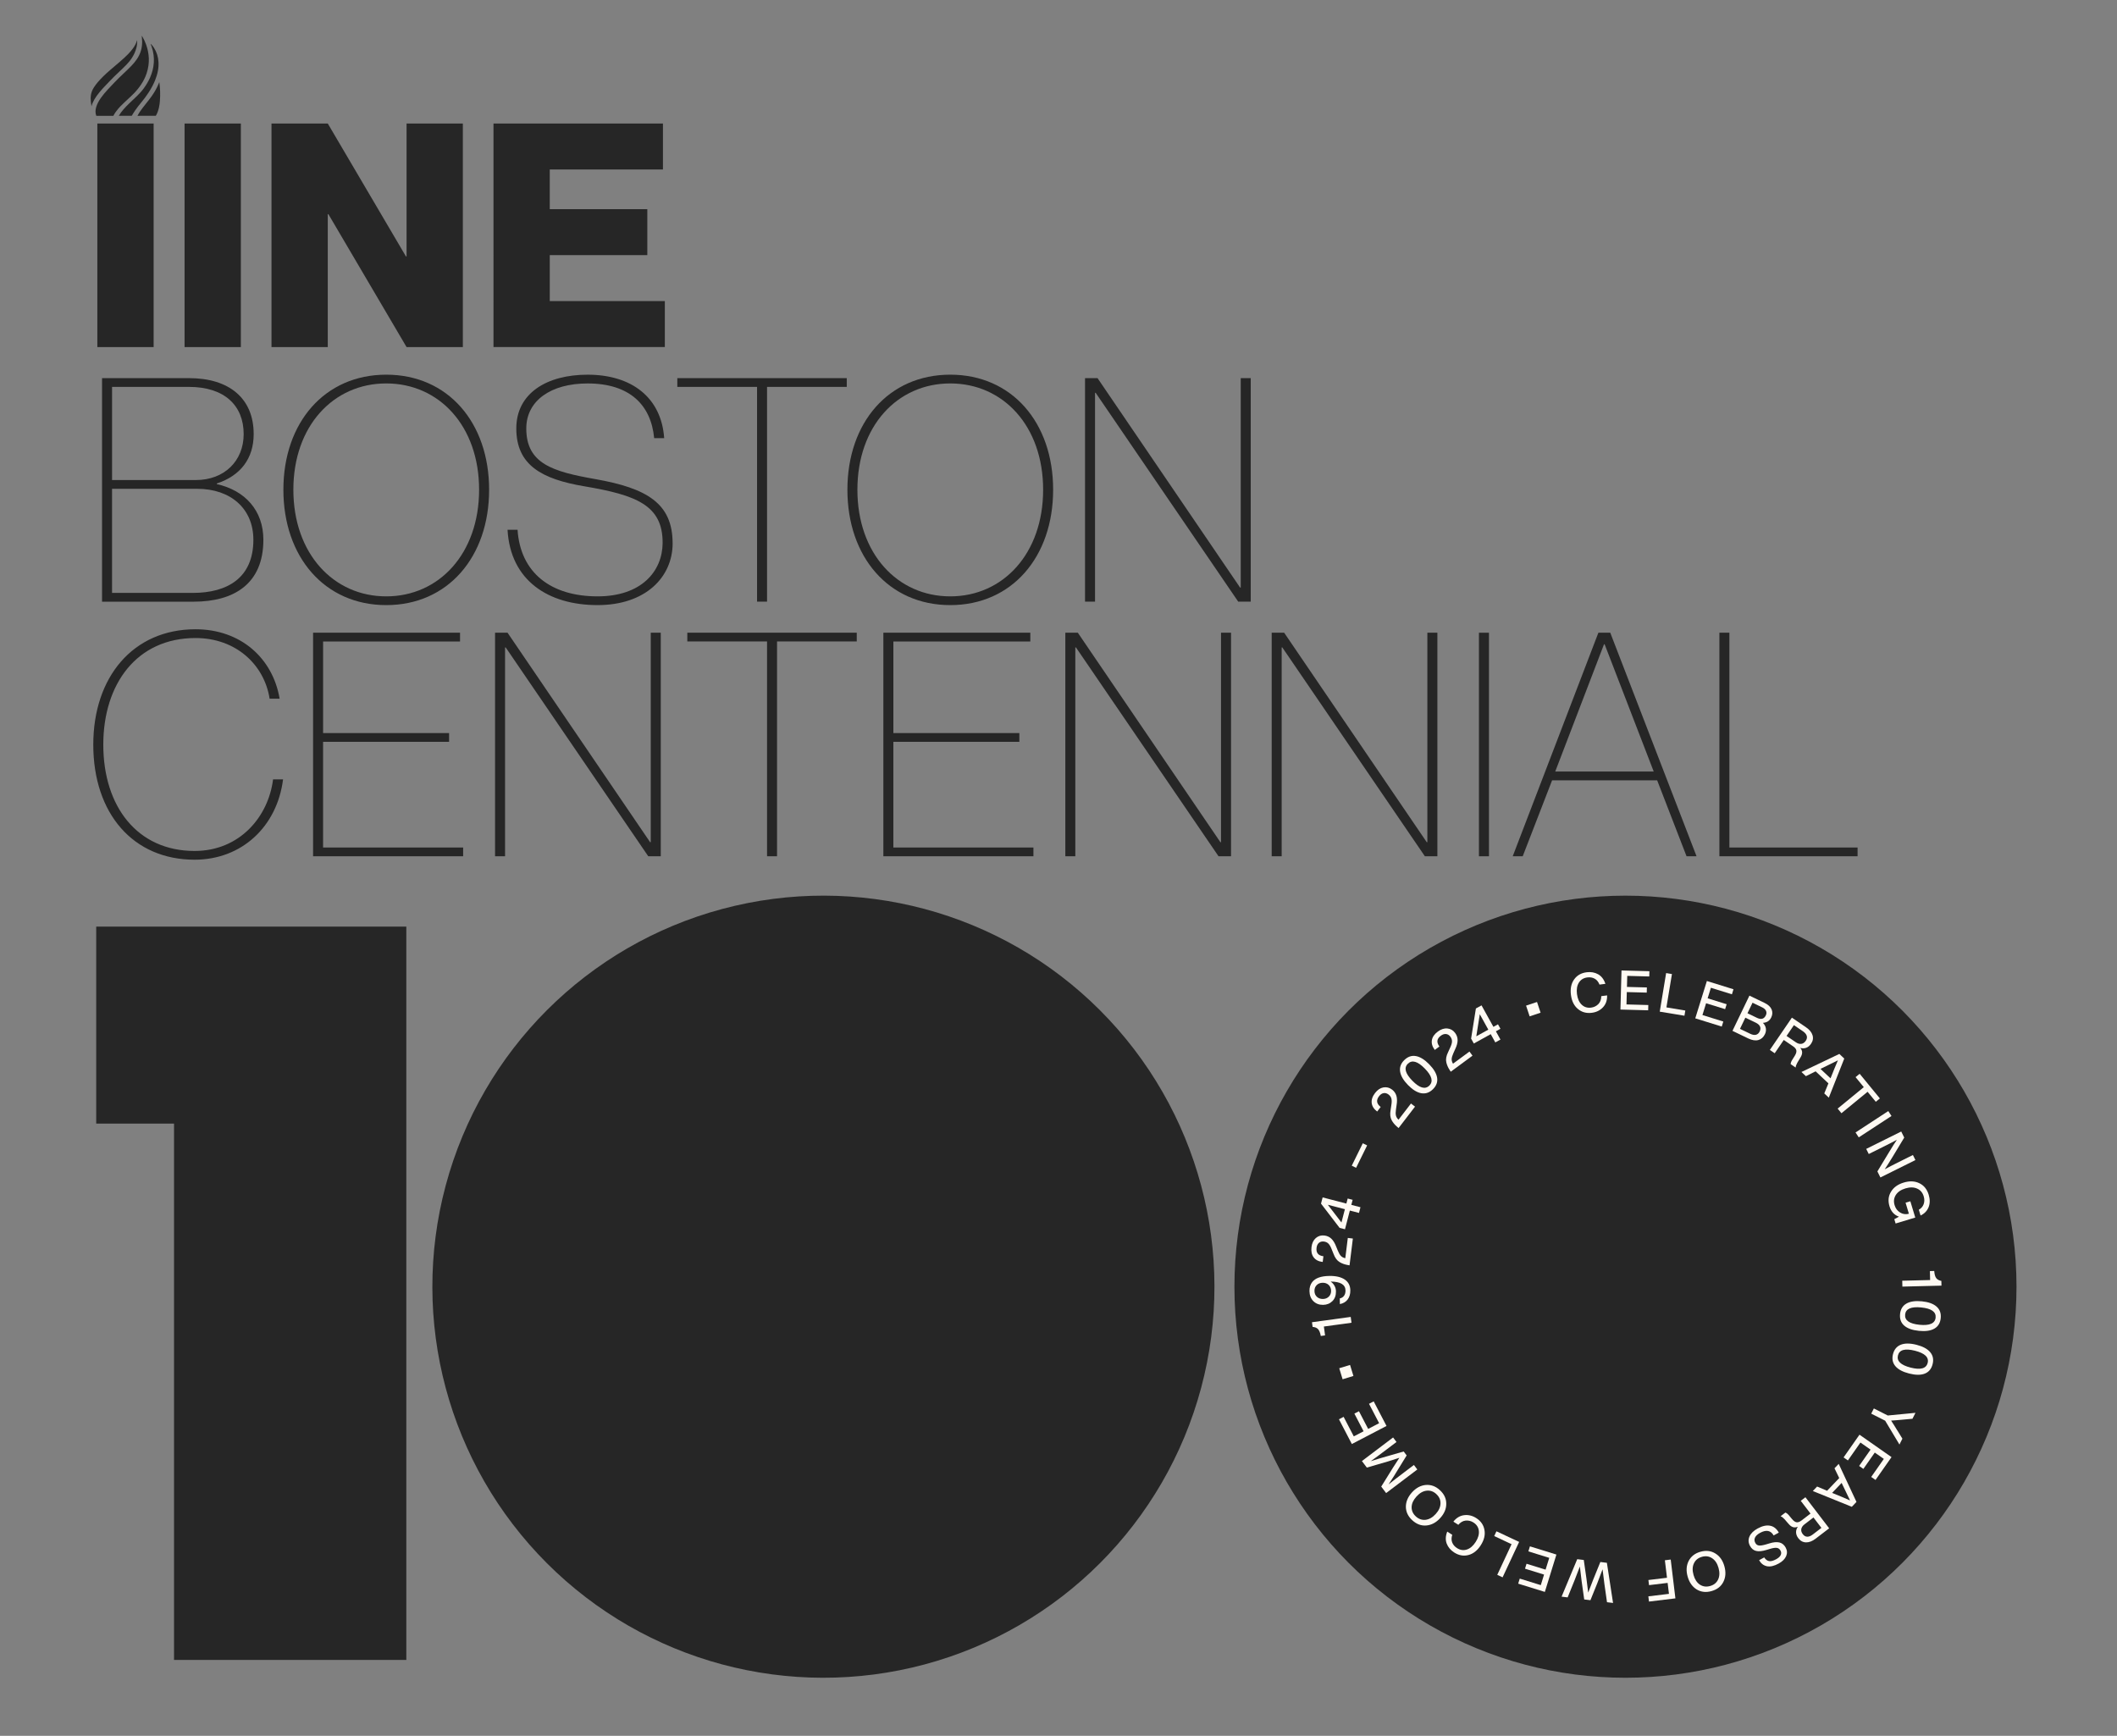 <?xml version="1.0" encoding="UTF-8"?>
<svg id="Layer_1" xmlns="http://www.w3.org/2000/svg" version="1.1" viewBox="0 0 1317.18 1080">
  <rect x="0" y="0" width="1317.18" height="1080" fill="#808080" stroke="none"/>
  <!-- Generator: Adobe Illustrator 29.0.1, SVG Export Plug-In . SVG Version: 2.1.0 Build 192)  -->
  <defs>
    <style>
      .st0 {
        fill: #262626;
      }

      .st1 {
        fill: #fffaf3;
      }
    </style>
  </defs>
  <circle class="st0" cx="512.32" cy="800.55" r="243.3" transform="translate(-416.02 596.74) rotate(-45)"/>
  <circle class="st0" cx="1011.35" cy="800.55" r="243.3"/>
  <polygon class="st0" points="59.86 576.51 59.86 699.07 108.28 699.07 108.28 1032.76 252.81 1032.76 252.81 699.07 252.81 699.07 252.81 576.51 59.86 576.51"/>
  <g>
    <path class="st0" d="M134.88,300.81v.39c17.51,3.89,28.99,16.34,28.99,34.63,0,27.43-18.29,38.52-43.38,38.52h-57s0-139.09,0-139.09h54.08c25.1,0,40.27,12.64,40.27,34.82,0,15.17-8.17,25.87-22.95,30.74ZM121.85,298.67c17.7,0,29.76-11.87,29.76-28.59,0-17.7-11.87-29.37-34.04-29.37h-47.85s0,57.97,0,57.97h52.13ZM69.72,368.89h50.19c21.59,0,37.74-9.34,37.74-33.07,0-19.26-14.01-31.71-35.02-31.71h-52.91s0,64.78,0,64.78Z"/>
    <path class="st0" d="M176.32,304.7c0-41.82,25.68-71.59,64-71.59s64,29.76,64,71.59c0,41.82-25.68,71.78-64,71.78-38.32,0-64-29.96-64-71.78ZM298.09,304.7c0-39.68-24.9-66.14-57.78-66.14-32.88,0-57.78,26.46-57.78,66.14,0,39.68,24.9,66.34,57.78,66.34,32.88,0,57.78-26.65,57.78-66.34Z"/>
    <path class="st0" d="M418.51,337.96c0,21.2-16.92,38.52-46.69,38.52-30.54,0-54.27-15.17-56.03-46.88h6.23c1.75,26.85,20.81,41.44,49.8,41.44,27.04,0,40.27-15.37,40.46-33.07.19-23.73-16.54-29.96-48.63-35.4-26.65-4.47-42.41-13.23-42.41-35.99,0-21.98,19.06-33.46,44.35-33.46,27.43,0,45.91,14.2,47.66,39.49h-6.23c-1.95-20.62-15.17-34.04-41.44-34.04-22.76,0-38.13,10.7-38.13,28.01,0,21.98,16.54,26.85,42.99,31.51,31.9,5.64,48.05,14.98,48.05,39.88Z"/>
    <path class="st0" d="M471.03,240.7h-49.61v-5.45h105.43v5.45h-49.6s0,133.64,0,133.64h-6.22v-133.64Z"/>
    <path class="st0" d="M527.25,304.7c0-41.82,25.68-71.59,64-71.59,38.32,0,64,29.76,64,71.59,0,41.82-25.68,71.78-64,71.78-38.32,0-64-29.96-64-71.78ZM649.03,304.7c0-39.68-24.9-66.14-57.78-66.14-32.88,0-57.78,26.46-57.78,66.14,0,39.68,24.9,66.34,57.78,66.34,32.88,0,57.78-26.65,57.78-66.34Z"/>
    <path class="st0" d="M675.09,235.25h7.78s88.71,130.33,88.71,130.33h.39s0-130.33,0-130.33h6.23v139.09h-7.78s-88.71-129.95-88.71-129.95h-.39s0,129.95,0,129.95h-6.22v-139.09Z"/>
    <path class="st0" d="M121.66,396.96c-36.57,0-57.39,28.59-57.39,66.34,0,38.52,21.2,66.14,56.8,66.14,28.01,0,45.91-21.2,48.83-44.55h6.22c-3.7,29.37-25.68,49.99-55.05,49.99-38.13,0-63.03-28.6-63.03-71.59,0-42.02,24.7-71.78,63.61-71.78,28.01,0,48.05,17.9,52.33,43.19h-6.23c-3.31-21.2-21.01-37.74-46.1-37.74Z"/>
    <path class="st0" d="M279.42,456.1v5.45h-78.4s0,65.75,0,65.75h87.15v5.45h-93.37s0-139.09,0-139.09h91.43v5.45h-85.2s0,57,0,57h78.4Z"/>
    <path class="st0" d="M308.01,393.66h7.78s88.71,130.33,88.71,130.33h.39s0-130.33,0-130.33h6.23v139.09h-7.78s-88.71-129.95-88.71-129.95h-.39s0,129.95,0,129.95h-6.22v-139.09Z"/>
    <path class="st0" d="M477.25,399.1h-49.61v-5.45h105.43v5.45h-49.6s0,133.64,0,133.64h-6.22v-133.64Z"/>
    <path class="st0" d="M634.24,456.1v5.45h-78.4s0,65.75,0,65.75h87.15v5.45h-93.37s0-139.09,0-139.09h91.43v5.45h-85.2s0,57,0,57h78.4Z"/>
    <path class="st0" d="M662.83,393.66h7.78s88.71,130.33,88.71,130.33h.39s0-130.33,0-130.33h6.23v139.09h-7.78s-88.71-129.95-88.71-129.95h-.39s0,129.95,0,129.95h-6.22v-139.09Z"/>
    <path class="st0" d="M791.22,393.66h7.78s88.71,130.33,88.71,130.33h.39s0-130.33,0-130.33h6.23v139.09h-7.78s-88.71-129.95-88.71-129.95h-.39s0,129.95,0,129.95h-6.22v-139.09Z"/>
    <path class="st0" d="M926.42,393.66v139.09h-6.23v-139.09h6.23Z"/>
    <path class="st0" d="M965.71,485.48l-18.29,47.27h-6.22s53.3-139.09,53.3-139.09h7.39s53.69,139.09,53.69,139.09h-6.22s-18.29-47.27-18.29-47.27h-65.36ZM1028.93,480.03l-30.54-79.17h-.39s-30.35,79.17-30.35,79.17h61.28Z"/>
    <path class="st0" d="M1076.01,393.66v133.64s79.76,0,79.76,0v5.45h-85.98s0-139.09,0-139.09h6.22Z"/>
    <g>
      <path class="st0" d="M95.59,76.85v139.09s-35.02,0-35.02,0V76.85s35.02,0,35.02,0Z"/>
      <path class="st0" d="M149.86,76.85v139.09s-35.02,0-35.02,0V76.85s35.02,0,35.02,0Z"/>
      <path class="st0" d="M168.92,76.85h35.02s48.63,82.68,48.63,82.68h.39s0-82.68,0-82.68h35.02s0,139.09,0,139.09h-35.02s-48.63-82.68-48.63-82.68h-.39s0,82.68,0,82.68h-35.02s0-139.09,0-139.09Z"/>
      <path class="st0" d="M402.75,130.15v28.59s-60.69,0-60.69,0v28.6s71.59,0,71.59,0v28.59s-106.6,0-106.6,0V76.85s105.43,0,105.43,0v28.59s-70.42,0-70.42,0v24.71s60.69,0,60.69,0Z"/>
      <g>
        <path class="st0" d="M75.28,65.8c1.25-1.29,2.57-2.5,3.88-3.72,1.37-1.26,2.74-2.53,4.04-3.86,1.72-1.76,3.29-3.65,4.64-5.71,1.4-2.12,2.54-4.37,3.35-6.78.56-1.66.96-3.36,1.19-5.1.19-1.45.27-2.91.21-4.37-.12-2.74-.62-5.42-1.51-8.02-.04-.13-.09-.25-.13-.38-.63-1.77-1.41-3.47-2.38-5.08-.1-.16-.18-.33-.3-.45-.1.02-.09.09-.08.14.02.19.05.37.07.56.09.94.17,1.87.18,2.81,0,.09,0,.17,0,.26,0,3.9-1.06,7.46-3.26,10.69-1.04,1.52-2.23,2.92-3.49,4.24-1.48,1.55-3.04,3.01-4.59,4.48-2.09,1.96-4.15,3.94-6.11,6.03-4.38,4.69-13.83,13.47-11.07,20.55l10.62-.02c.42-.83.9-1.62,1.43-2.38.98-1.4,2.1-2.68,3.29-3.91Z"/>
        <path class="st0" d="M87.69,63.99c1.8-2.17,3.5-4.42,5.02-6.8,1.48-2.32,2.78-4.73,3.81-7.29.77-1.9,1.36-3.86,1.74-5.89.33-1.8.46-3.61.35-5.44-.19-3.16-1.07-6.1-2.78-8.78-.5-.78-1.06-1.51-1.71-2.18-.1-.1-.2-.19-.3-.28-.11.07-.06.14-.04.2.18.47.37.94.54,1.41.61,1.74,1.03,3.52,1.25,5.34.2,1.56.24,3.12.14,4.67-.21,3.24-1.02,6.35-2.34,9.32-1,2.27-2.26,4.38-3.7,6.4-1.34,1.88-2.88,3.58-4.54,5.17-1.51,1.44-3.03,2.86-4.53,4.3-1.32,1.26-2.59,2.55-3.78,3.93-1.07,1.25-2.06,2.56-2.9,3.98l8.06-.02c.71-1.22,1.47-2.4,2.27-3.56,1.08-1.55,2.24-3.05,3.45-4.5Z"/>
        <path class="st0" d="M99.48,62.9c.19-2.09.2-4.19.13-6.28-.07-1.73-.21-3.46-.43-5.18,0-.06-.03-.11-.04-.15-.12-.03-.14.06-.16.12-.12.29-.24.59-.36.88-1.12,2.71-2.6,5.22-4.29,7.61-1.23,1.73-2.55,3.39-3.88,5.05-1.09,1.37-2.18,2.74-3.16,4.18-.64.94-1.24,1.91-1.75,2.93l11.41-.03c1-1.63,1.58-3.42,1.98-5.28.28-1.27.44-2.56.56-3.86Z"/>
        <path class="st0" d="M81.96,36.21c1.31-2,2.31-4.14,2.91-6.46.08-.32.16-.64.22-.96.18-1.08.28-2.18.28-3.31,0-.08,0-.17,0-.25,0-.01,0-.03,0-.04,0-.04-.02-.09-.03-.17-.05.11-.08.15-.09.2-.53,1.76-1.41,3.34-2.47,4.82-.9,1.26-1.91,2.42-2.98,3.53-1.66,1.72-3.44,3.31-5.25,4.87-1.92,1.65-3.85,3.28-5.77,4.93-6.47,5.53-10.58,10.37-11.7,13.74-.96,2.76-.74,5.57-.24,8.39-.03-.14.02.2.1.62,1.38-5.82,7.79-11.88,11.17-15.49,1.93-2.07,3.98-4.02,6.04-5.96,1.54-1.45,3.08-2.9,4.54-4.43.67-.7,1.32-1.43,1.93-2.18.07-.09.13-.18.2-.27.4-.52.78-1.05,1.14-1.59Z"/>
      </g>
    </g>
  </g>
  <g>
    <path class="st1" d="M990.41,630.13c-3.37.43-6.25-.36-8.64-2.38-2.41-1.99-3.86-4.92-4.35-8.78-.49-3.84.17-7.04,1.98-9.59,1.81-2.55,4.41-4.04,7.8-4.47,2.67-.34,5.05.08,7.15,1.26,2.1,1.2,3.61,3.18,4.51,5.94l-3.66.47c-.68-1.7-1.67-2.93-3-3.67-1.32-.74-2.85-1-4.59-.78-2.33.3-4.07,1.37-5.24,3.23-1.16,1.86-1.56,4.24-1.19,7.13.37,2.89,1.35,5.09,2.94,6.6,1.59,1.51,3.55,2.12,5.88,1.82,1.74-.22,3.23-.95,4.48-2.19,1.2-1.23,1.8-2.88,1.82-4.95l3.63-.46c.09,3.04-.78,5.52-2.6,7.43-1.8,1.91-4.1,3.04-6.91,3.39Z"/>
    <path class="st1" d="M1026.25,604.25l-.09,3.28-13.7-.37-.18,6.87,12.4.33-.09,3.21-12.4-.33-.21,7.69,13.59.37-.09,3.28-17.25-.47.66-24.32,17.35.47Z"/>
    <path class="st1" d="M1040.27,606l-3.44,20.77,11.76,1.95-.54,3.24-15.37-2.54,3.97-24,3.61.6Z"/>
    <path class="st1" d="M1078.56,615.5l-.97,3.13-13.08-4.07-2.04,6.56,11.84,3.68-.95,3.07-11.84-3.68-2.28,7.34,12.99,4.04-.97,3.13-16.48-5.12,7.22-23.23,16.58,5.15Z"/>
    <path class="st1" d="M1096.87,636.37c1.03,1.07,1.64,2.22,1.83,3.44.2,1.22,0,2.42-.56,3.61-.93,1.93-2.29,3.15-4.09,3.65-1.8.5-3.87.18-6.24-.95l-9.88-4.75,10.55-21.92,9.45,4.55c2.22,1.07,3.66,2.41,4.34,4.02.68,1.62.61,3.27-.21,4.98-1.03,2.14-2.76,3.26-5.19,3.38ZM1082.59,640.12l6.41,3.08c1.35.65,2.53.85,3.54.6s1.77-.93,2.31-2.04c1.12-2.34.29-4.18-2.5-5.52l-6.4-3.08-3.35,6.96ZM1096.35,626.72l-5.94-2.86-3.15,6.56,5.94,2.86c2.57,1.23,4.4.71,5.49-1.57.47-.98.51-1.92.11-2.79-.4-.88-1.22-1.61-2.45-2.2Z"/>
    <path class="st1" d="M1120.18,658.01l-1.94,3.27c-.61,1.1-.95,2.07-1,2.92l-3.1-2.12c0-.8.38-1.79,1.16-2.97l1.38-2.2c.83-1.34,1.16-2.45,1-3.35-.16-.9-.83-1.74-1.99-2.54l-5.84-3.99-5.64,8.27-3.02-2.06,13.71-20.09,8.78,5.99c2.15,1.46,3.5,3.11,4.06,4.94.56,1.83.25,3.61-.94,5.34-.83,1.22-1.83,2.05-3,2.48-1.16.43-2.4.45-3.7.06.79.95,1.18,1.91,1.17,2.89,0,.98-.37,2.03-1.08,3.17ZM1111.56,644.51l5.82,3.97c1.17.8,2.29,1.12,3.37.98,1.08-.15,2-.77,2.76-1.88.73-1.07.94-2.12.63-3.13-.32-1.01-1.11-1.96-2.39-2.83l-5.59-3.81-4.58,6.72Z"/>
    <path class="st1" d="M1137.87,682.93l-2.82-2.64,2.58-6.25-7.97-7.48-6.04,3-2.77-2.6,23.57-11.24,3.07,2.88-9.62,24.33ZM1133.97,664.41l-1.29.62,6.25,5.87.54-1.32c1.18-3.02,2.53-6.31,4.06-9.87-4.01,1.98-7.2,3.55-9.57,4.7Z"/>
    <path class="st1" d="M1157.06,668.07l12.59,15.35-2.54,2.08-5.11-6.23-16.27,13.35-2.36-2.88,16.27-13.35-5.12-6.23,2.54-2.08Z"/>
    <path class="st1" d="M1156.5,707.64l-2-3.06,20.37-13.31,2,3.06-20.37,13.31Z"/>
    <path class="st1" d="M1183.59,721.89l6.61-3.28,1.56,3.15-21.79,10.82-1.87-3.76,7.23-11.94c2.09-3.48,3.72-6.06,4.9-7.73-2.39,1.29-6.02,3.14-10.9,5.56l-6.61,3.28-1.58-3.18,21.79-10.82,1.87,3.77-7.22,11.97c-1.97,3.24-3.62,5.83-4.93,7.75,2.41-1.3,6.05-3.16,10.93-5.58Z"/>
    <path class="st1" d="M1185.62,748.29l2.98-.9,3.06,10.14-12.23,3.69-.81-2.68,2.92-1.56c-2.95-1.01-4.92-3.18-5.92-6.49-1.01-3.36-.7-6.37.95-9.03,1.61-2.7,4.24-4.6,7.88-5.7,3.68-1.11,6.94-.98,9.76.41,2.84,1.36,4.77,3.75,5.81,7.17.86,2.86.84,5.45-.08,7.77-.95,2.31-2.61,4.02-4.98,5.14l-1.09-3.6c1.47-.8,2.48-1.96,3.02-3.46.54-1.51.55-3.14.02-4.88-.7-2.33-2.08-3.94-4.13-4.82-2.04-.91-4.45-.94-7.24-.1-2.79.84-4.78,2.21-5.98,4.09-1.21,1.91-1.46,4.03-.75,6.37.61,2.03,1.76,3.55,3.45,4.56,1.66,1.02,3.48,1.27,5.44.75l-2.07-6.87Z"/>
    <path class="st1" d="M1207.9,796.94l.07,2.94-24.32.61-.09-3.66,17.35-.43-.14-5.57,2.7-.07.05.55c.16,1.75.56,3.06,1.21,3.92.65.86,1.7,1.43,3.17,1.72Z"/>
    <path class="st1" d="M1182.2,817.56c.3-2.99,1.62-5.16,3.95-6.51,2.33-1.35,5.54-1.81,9.62-1.41,4.08.41,7.13,1.5,9.15,3.29,2.02,1.78,2.88,4.17,2.58,7.16-.3,3.01-1.61,5.19-3.93,6.53-2.32,1.34-5.53,1.8-9.63,1.39-4.1-.41-7.16-1.5-9.17-3.27-2.01-1.77-2.86-4.16-2.56-7.18ZM1185.36,817.88c-.36,3.6,2.62,5.72,8.94,6.36,6.32.63,9.67-.85,10.03-4.46.36-3.58-2.62-5.69-8.95-6.32-6.32-.63-9.67.84-10.02,4.42Z"/>
    <path class="st1" d="M1177.81,842.49c.74-2.91,2.36-4.86,4.87-5.85,2.51-.99,5.75-.97,9.72.04,3.97,1.01,6.83,2.54,8.56,4.61,1.73,2.06,2.23,4.55,1.49,7.46-.75,2.94-2.37,4.89-4.86,5.87-2.49.98-5.74.96-9.73-.06-4-1.01-6.86-2.55-8.58-4.59-1.72-2.05-2.21-4.54-1.47-7.48ZM1180.89,843.27c-.89,3.51,1.74,6.05,7.9,7.61,6.16,1.56,9.69.59,10.58-2.92.89-3.49-1.75-6.01-7.91-7.58-6.16-1.56-9.68-.6-10.57,2.89Z"/>
    <path class="st1" d="M1180.54,890.01l3.12,5.1-1.84,3.63-8.89-14.83-8.66-4.38,1.63-3.23,8.66,4.38,17.23-1.66-1.87,3.69-6.02.55c-.69.06-1.83.16-3.41.31-.43.04-.92.08-1.48.12-.56.04-1.02.07-1.41.09-.38.02-.71.05-.97.06,1.28,1.95,2.58,4.01,3.88,6.18Z"/>
    <path class="st1" d="M1166.94,920.79l-2.69-1.88,7.86-11.22-5.63-3.94-7.11,10.16-2.63-1.84,7.11-10.16-6.3-4.41-7.8,11.14-2.69-1.88,9.9-14.14,19.93,13.95-9.96,14.22Z"/>
    <path class="st1" d="M1127.92,927.67l2.67-2.79,6.22,2.63,7.55-7.91-2.95-6.07,2.62-2.74,11.05,23.66-2.9,3.04-24.25-9.82ZM1146.46,923.91l-.61-1.29-5.92,6.21,1.32.55c3.01,1.2,6.29,2.58,9.84,4.14-1.95-4.03-3.49-7.23-4.63-9.61Z"/>
    <path class="st1" d="M1112.81,948.08l-2.49-2.87c-.85-.93-1.67-1.55-2.46-1.86l2.99-2.28c.76.25,1.58.93,2.46,2.03l1.66,2c1.01,1.21,1.96,1.88,2.87,2,.9.13,1.91-.24,3.03-1.09l5.62-4.3-6.08-7.95,2.91-2.22,14.78,19.33-8.44,6.45c-2.06,1.58-4.05,2.34-5.96,2.3-1.91-.04-3.5-.9-4.78-2.56-.9-1.18-1.37-2.39-1.42-3.63-.04-1.24.32-2.42,1.11-3.53-1.15.45-2.19.52-3.11.21-.93-.31-1.81-.99-2.67-2.03ZM1128.32,944.13l-5.59,4.28c-1.12.86-1.78,1.82-1.98,2.89-.2,1.07.11,2.14.93,3.21.79,1.03,1.71,1.56,2.78,1.58,1.06.02,2.21-.44,3.44-1.38l5.37-4.11-4.94-6.46Z"/>
    <path class="st1" d="M1093.68,950.94c2.82-1.54,5.36-2.11,7.63-1.69,2.27.42,4.09,1.85,5.45,4.3l-3.21,1.76c-1.81-3.16-4.62-3.7-8.44-1.61-1.58.87-2.62,1.83-3.14,2.91-.51,1.07-.46,2.19.18,3.35.51.94,1.26,1.47,2.24,1.6s2.49-.11,4.52-.71l2.04-.61c2.44-.76,4.49-.95,6.16-.57,1.67.39,2.98,1.46,3.94,3.21.96,1.76,1.05,3.53.27,5.33-.78,1.79-2.33,3.32-4.65,4.59-2.8,1.53-5.23,2.09-7.29,1.66-2.07-.43-3.69-1.68-4.88-3.75l3.18-1.74c.86,1.32,1.87,2.09,3.03,2.29,1.17.21,2.65-.18,4.44-1.17,1.4-.77,2.33-1.61,2.78-2.54.46-.92.42-1.87-.11-2.82-.54-.98-1.27-1.54-2.21-1.68-.95-.18-2.42.03-4.41.63l-2.07.63c-2.72.82-4.88,1.03-6.49.63-1.61-.39-2.86-1.42-3.77-3.08-1.08-1.98-1.2-3.94-.36-5.88.84-1.94,2.56-3.63,5.16-5.05Z"/>
    <path class="st1" d="M1058.01,965.46c3.46-.98,6.54-.63,9.24,1.05,2.74,1.64,4.62,4.3,5.65,7.96,1.02,3.64.81,6.9-.66,9.77-1.43,2.82-3.88,4.71-7.34,5.69-3.42.96-6.5.62-9.23-1.02-2.72-1.69-4.6-4.36-5.63-8-1.03-3.64-.82-6.88.63-9.73,1.47-2.85,3.91-4.76,7.33-5.72ZM1058.9,968.62c-2.37.67-4.02,2.02-4.96,4.06-.95,2-1.03,4.4-.24,7.2.79,2.81,2.12,4.82,3.98,6.05,1.88,1.22,4,1.5,6.34.84,2.35-.66,4-2,4.97-4.03.96-2.07,1.04-4.48.26-7.25-.78-2.78-2.12-4.79-4-6.01-1.87-1.25-3.98-1.54-6.35-.87Z"/>
    <path class="st1" d="M1025.98,996.46l-.39-3.26,12.82-1.55-.83-6.82-11.57,1.4-.39-3.19,11.57-1.4-1.32-10.89,3.63-.44,2.92,24.15-16.45,1.99Z"/>
    <path class="st1" d="M979.66,983.26l-4.29,10.59-3.76-.46,9.73-23.32,4.07.5,1.67,11.67c.32,2.27.68,5.14,1.08,8.63,1.23-3.29,2.27-6,3.13-8.12l4.43-10.92,4.07.5,3.83,24.98-3.76-.46-1.61-11.31c-.54-4.08-.92-7.15-1.15-9.19-1.97,5.22-3.07,8.13-3.3,8.72l-4.25,10.53-3.87-.47-1.59-11.24c-.08-.63-.45-3.72-1.11-9.26-.72,1.93-1.83,4.81-3.33,8.65Z"/>
    <path class="st1" d="M944.61,985.29l.97-3.13,13.09,4.06,2.03-6.56-11.85-3.67.95-3.07,11.85,3.67,2.28-7.34-12.99-4.03.97-3.13,16.48,5.11-7.2,23.24-16.58-5.14Z"/>
    <path class="st1" d="M931.58,979.82l8.91-19.07-10.8-5.05,1.39-2.97,14.12,6.6-10.3,22.04-3.31-1.55Z"/>
    <path class="st1" d="M918.51,944.51c2.86,1.83,4.56,4.29,5.1,7.37.58,3.07-.19,6.25-2.29,9.53-2.09,3.26-4.64,5.29-7.67,6.08-3.02.79-5.98.27-8.85-1.57-2.26-1.45-3.82-3.3-4.68-5.55-.84-2.27-.73-4.75.35-7.45l3.11,1.99c-.57,1.74-.59,3.32-.05,4.74.54,1.41,1.55,2.6,3.03,3.54,1.98,1.27,4.01,1.56,6.09.88,2.09-.68,3.91-2.25,5.49-4.7,1.57-2.46,2.23-4.77,1.98-6.95-.25-2.18-1.37-3.9-3.35-5.17-1.48-.95-3.09-1.34-4.84-1.19-1.71.18-3.23,1.05-4.57,2.63l-3.08-1.97c1.88-2.39,4.14-3.73,6.76-4.03,2.6-.31,5.1.3,7.47,1.82Z"/>
    <path class="st1" d="M895.85,927.1c2.66,2.42,4,5.22,4,8.4.05,3.19-1.2,6.19-3.76,9-2.55,2.8-5.42,4.33-8.64,4.61-3.15.28-6.05-.8-8.71-3.22-2.63-2.39-3.97-5.18-4.02-8.37,0-3.21,1.27-6.21,3.81-9.01,2.55-2.8,5.41-4.33,8.59-4.61,3.2-.26,6.11.8,8.73,3.19ZM893.64,929.53c-1.82-1.66-3.84-2.34-6.07-2.06-2.2.25-4.28,1.45-6.24,3.61-1.96,2.16-2.97,4.35-3.03,6.58-.04,2.24.84,4.19,2.64,5.83,1.8,1.64,3.82,2.34,6.05,2.09,2.26-.28,4.36-1.49,6.29-3.61,1.95-2.14,2.94-4.33,2.98-6.57.07-2.24-.8-4.19-2.62-5.85Z"/>
    <path class="st1" d="M863.4,909.32l-12.96,3.77-3.07-4.06,19.4-14.68,2.12,2.81-6.08,4.6c-4.38,3.31-7.68,5.76-9.92,7.33,1.45-.5,3.36-1.09,5.73-1.77l14.74-4.25,1.86,2.45-8.05,13.08c-1.14,1.81-2.21,3.46-3.2,4.95,2.11-1.71,5.33-4.21,9.67-7.49l6.08-4.6,2.12,2.81-19.4,14.68-3.05-4.03,7.32-11.79c1.52-2.44,2.85-4.48,3.97-6.13-2.25.76-4.68,1.54-7.28,2.33Z"/>
    <path class="st1" d="M833.08,883.04l2.91-1.52,6.33,12.15,6.09-3.17-5.73-11,2.85-1.48,5.73,11,6.82-3.55-6.29-12.06,2.91-1.52,7.98,15.3-21.57,11.24-8.02-15.39Z"/>
    <path class="st1" d="M839.99,849.22l2.1,6.86-6.73,2.06-2.1-6.86,6.73-2.06Z"/>
    <path class="st1" d="M816.7,825.56l-.4-2.91,24.1-3.3.5,3.62-17.2,2.35.75,5.52-2.67.37-.11-.54c-.35-1.72-.89-2.98-1.63-3.76-.74-.78-1.85-1.24-3.34-1.35Z"/>
    <path class="st1" d="M816.41,797.72c1.9-2.51,5.47-3.8,10.71-3.87,4.1-.06,7.29.69,9.56,2.23,2.28,1.54,3.44,3.79,3.48,6.75.03,2.3-.53,4.2-1.68,5.7-1.15,1.5-2.76,2.44-4.83,2.83l-.05-3.52c1.16-.24,2.05-.8,2.66-1.66.62-.86.91-1.95.9-3.28-.05-3.67-3.14-5.52-9.27-5.55,1.01.67,1.82,1.54,2.41,2.62.6,1.07.9,2.23.92,3.46.04,2.57-.71,4.61-2.24,6.11-1.53,1.5-3.45,2.27-5.78,2.3-2.44.03-4.45-.74-6.05-2.31-1.57-1.6-2.37-3.68-2.41-6.26-.03-2.21.53-4.06,1.67-5.56ZM828.2,803.09c-.02-1.48-.52-2.69-1.49-3.62-.97-.93-2.22-1.39-3.74-1.37-1.55.02-2.79.51-3.74,1.45-.94.95-1.41,2.17-1.38,3.68.02,1.48.52,2.68,1.5,3.6.98.92,2.24,1.37,3.76,1.35,1.5-.02,2.73-.51,3.69-1.47.96-.96,1.42-2.17,1.4-3.62Z"/>
    <path class="st1" d="M837.03,782.81l1.56-12.61,3.15.39-2.07,16.68-1.51-.29c-1.64-.29-3.18-.86-4.61-1.71-1.65-.96-2.93-2.68-3.84-5.16l-1.19-2.94c-.59-1.54-1.25-2.68-1.97-3.41-.72-.73-1.66-1.17-2.82-1.31-1.24-.15-2.27.11-3.09.8-.82.69-1.32,1.72-1.49,3.1-.38,3.1,1.04,4.85,4.27,5.25l-.44,3.56c-2.53-.29-4.41-1.25-5.63-2.87-1.22-1.62-1.67-3.76-1.34-6.43.3-2.44,1.2-4.3,2.69-5.59,1.52-1.3,3.3-1.83,5.36-1.57,1.7.21,3.13.87,4.3,1.98,1.17,1.11,2.17,2.75,3,4.92l1.06,2.58c.6,1.47,1.23,2.56,1.9,3.25.67.69,1.57,1.15,2.69,1.38Z"/>
    <path class="st1" d="M837.7,748.83l.82-3.14,3.08.8-.82,3.14,5.69,1.48-.92,3.54-5.69-1.48-3.02,11.64-3.37-.88-11.55-15.07,1.01-3.87,14.78,3.84ZM836.79,752.33l-10.62-2.76,8.47,11.02,2.15-8.27Z"/>
    <path class="st1" d="M850.62,712.64l-6.87,13.95-2.7-1.33,6.87-13.95,2.7,1.33Z"/>
    <path class="st1" d="M870.15,696.65l7.75-10.08,2.52,1.94-10.24,13.33-1.16-1.02c-1.26-1.08-2.3-2.35-3.11-3.81-.93-1.67-1.16-3.8-.69-6.39l.47-3.13c.28-1.63.29-2.94.03-3.94-.25-1-.84-1.85-1.76-2.56-.99-.76-2.02-1.06-3.08-.88-1.06.18-2.01.82-2.85,1.92-1.9,2.47-1.56,4.7,1.02,6.69l-2.19,2.84c-2.04-1.54-3.17-3.31-3.4-5.33-.23-2.02.47-4.09,2.11-6.22,1.5-1.95,3.22-3.1,5.15-3.45,1.97-.35,3.77.1,5.42,1.36,1.35,1.04,2.25,2.34,2.7,3.89.45,1.55.48,3.47.1,5.76l-.39,2.76c-.23,1.57-.24,2.83,0,3.77.23.94.77,1.79,1.61,2.55Z"/>
    <path class="st1" d="M891.53,677.71c-2.15,2.1-4.55,2.92-7.2,2.46-2.65-.46-5.41-2.16-8.28-5.09-2.87-2.93-4.51-5.73-4.91-8.39-.41-2.66.46-5.05,2.61-7.15,2.16-2.12,4.56-2.95,7.2-2.48,2.64.46,5.4,2.17,8.28,5.11,2.88,2.95,4.53,5.74,4.94,8.39.41,2.65-.47,5.03-2.64,7.15ZM889.3,675.44c2.59-2.53,1.66-6.07-2.79-10.61-4.45-4.54-7.96-5.55-10.55-3.01-2.57,2.52-1.63,6.05,2.81,10.59,4.45,4.54,7.95,5.55,10.53,3.03Z"/>
    <path class="st1" d="M904.06,661.79l10.23-7.54,1.89,2.56-13.53,9.98-.83-1.3c-.91-1.39-1.56-2.9-1.93-4.52-.44-1.86-.07-3.97,1.1-6.33l1.31-2.88c.71-1.49,1.09-2.75,1.12-3.78.03-1.03-.3-2.01-.98-2.95-.74-1.01-1.65-1.57-2.71-1.69-1.06-.12-2.16.23-3.27,1.06-2.51,1.85-2.8,4.09-.87,6.71l-2.89,2.13c-1.53-2.04-2.13-4.06-1.8-6.06.33-2,1.58-3.8,3.75-5.4,1.98-1.46,3.95-2.09,5.91-1.89,1.99.2,3.6,1.14,4.83,2.81,1.01,1.38,1.52,2.87,1.52,4.48s-.5,3.47-1.5,5.56l-1.14,2.54c-.66,1.45-1.01,2.65-1.05,3.62s.24,1.93.84,2.9Z"/>
    <path class="st1" d="M929.19,638.87l2.84-1.57,1.54,2.78-2.84,1.57,2.84,5.14-3.2,1.77-2.84-5.14-10.53,5.82-1.69-3.05,2.98-18.75,3.5-1.93,7.39,13.36ZM926.02,640.62l-5.31-9.6-2.17,13.73,7.47-4.13Z"/>
    <path class="st1" d="M958.54,630.08l-6.81,2.27-2.22-6.68,6.81-2.27,2.22,6.68Z"/>
  </g>
</svg>